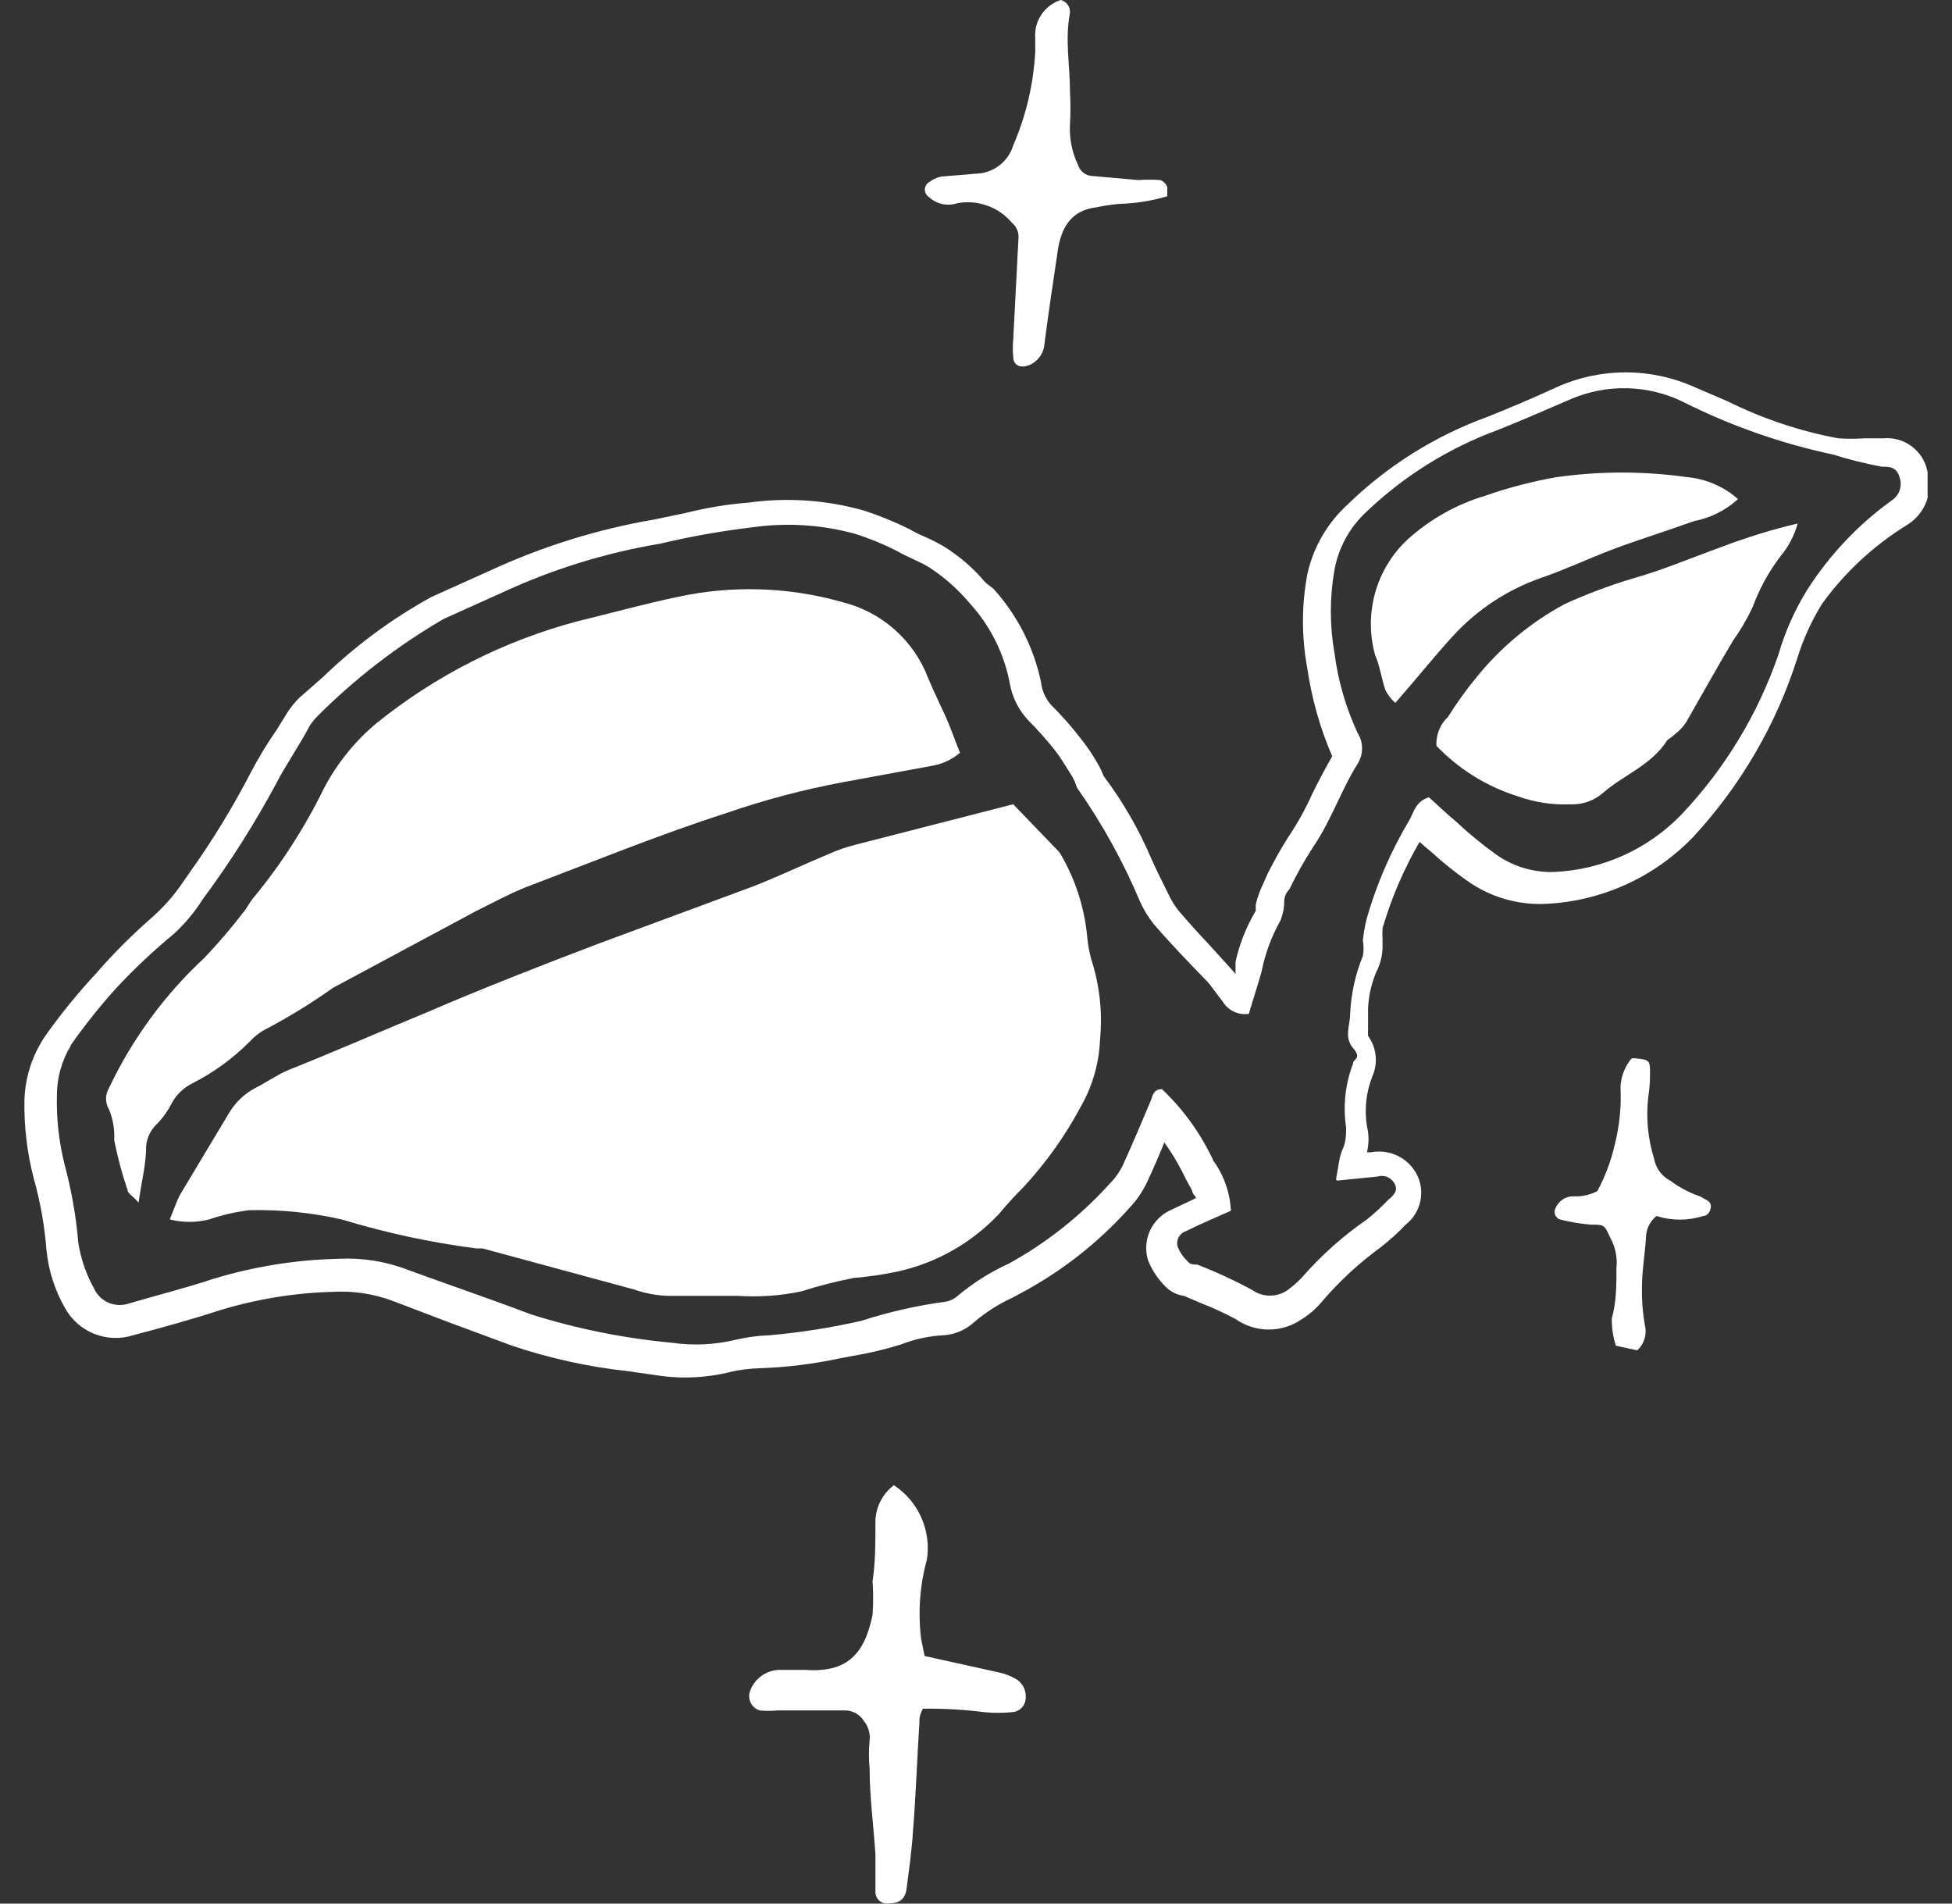 <svg xmlns="http://www.w3.org/2000/svg" fill="none" viewBox="0 0 40 39" height="39" width="40">
<rect x="0" y="0" width="40" height="39" fill="#333333" stroke="none"/>
<g clip-path="url(#clip0_3_190)">
<path fill="white" d="M0.501 22.527C0.49 23.071 0.554 23.614 0.691 24.14C0.826 24.621 0.914 25.114 0.952 25.611C0.994 26.029 1.123 26.433 1.332 26.798C1.464 27.038 1.676 27.226 1.932 27.327C2.187 27.429 2.47 27.439 2.731 27.355C3.313 27.201 3.918 27.035 4.463 26.857C5.232 26.618 6.031 26.486 6.836 26.466C7.239 26.444 7.643 26.505 8.022 26.643L9.208 27.094L10.49 27.569C11.259 27.828 12.055 28.003 12.862 28.091L13.443 28.174C13.957 28.256 14.482 28.231 14.986 28.103C15.181 28.06 15.379 28.036 15.579 28.031C16.125 28.012 16.669 27.945 17.204 27.83L17.714 27.735C17.966 27.684 18.215 27.621 18.461 27.545C18.745 27.433 19.046 27.369 19.351 27.355C19.581 27.336 19.799 27.24 19.968 27.082C20.205 26.881 20.468 26.714 20.751 26.584L20.905 26.501C21.745 26.055 22.5 25.465 23.135 24.757C23.285 24.6 23.409 24.42 23.503 24.224C23.629 23.955 23.748 23.682 23.859 23.405C24.028 23.64 24.174 23.89 24.298 24.152L24.428 24.39C24.428 24.449 24.488 24.496 24.511 24.544L24.013 24.781C23.816 24.863 23.657 25.016 23.567 25.209C23.477 25.402 23.463 25.622 23.527 25.825C23.608 26.025 23.729 26.206 23.883 26.359C23.984 26.463 24.118 26.53 24.262 26.549L24.594 26.691C24.842 26.787 25.084 26.898 25.318 27.023C25.518 27.163 25.756 27.239 26 27.239C26.244 27.239 26.482 27.163 26.682 27.023C26.845 26.921 26.989 26.793 27.109 26.643C27.461 26.235 27.859 25.869 28.295 25.552C28.476 25.41 28.647 25.256 28.805 25.09C28.961 24.968 29.068 24.794 29.107 24.601C29.146 24.407 29.115 24.206 29.019 24.034C28.928 23.875 28.791 23.749 28.625 23.672C28.459 23.596 28.273 23.573 28.094 23.607H28.011C28.054 23.431 28.054 23.248 28.011 23.073C27.957 22.733 27.993 22.385 28.117 22.064C28.179 21.929 28.204 21.78 28.189 21.632C28.175 21.484 28.121 21.343 28.034 21.222C28.031 21.175 28.031 21.127 28.034 21.08V20.653C28.047 20.4 28.103 20.151 28.201 19.917C28.28 19.763 28.325 19.593 28.331 19.419V19.241C28.326 19.166 28.326 19.091 28.331 19.016C28.512 18.398 28.767 17.805 29.09 17.248L29.197 17.343L29.339 17.462C29.567 17.671 29.809 17.865 30.063 18.043C30.529 18.376 31.093 18.543 31.664 18.518C32.816 18.468 33.904 17.974 34.701 17.142C35.667 16.097 36.392 14.854 36.825 13.5C36.947 13.104 37.118 12.725 37.335 12.373C37.807 11.721 38.404 11.168 39.09 10.748C39.27 10.634 39.407 10.464 39.48 10.265C39.553 10.065 39.558 9.847 39.494 9.644C39.451 9.442 39.336 9.263 39.169 9.141C39.003 9.018 38.798 8.961 38.592 8.98H38.213C38.031 8.992 37.849 8.992 37.667 8.98C36.88 8.833 36.118 8.577 35.401 8.221L34.737 7.936C34.29 7.734 33.804 7.629 33.313 7.629C32.822 7.629 32.337 7.734 31.89 7.936C31.427 8.15 30.953 8.351 30.478 8.541C29.404 8.931 28.425 9.546 27.607 10.344C27.194 10.722 26.908 11.22 26.789 11.768C26.67 12.403 26.67 13.054 26.789 13.69C26.879 14.31 27.05 14.917 27.299 15.493C27.157 15.742 27.026 15.991 26.896 16.252C26.756 16.566 26.589 16.868 26.397 17.153C26.241 17.398 26.099 17.652 25.97 17.913L25.887 18.102C25.82 18.238 25.768 18.382 25.733 18.529C25.733 18.529 25.733 18.648 25.733 18.66C25.54 18.984 25.4 19.336 25.318 19.704V19.894V19.953L25.235 19.858L24.772 19.348C24.559 19.123 24.345 18.885 24.143 18.648C24.064 18.545 23.996 18.434 23.942 18.316C23.823 18.079 23.705 17.841 23.598 17.604C23.341 16.997 23.01 16.423 22.613 15.896C22.581 15.809 22.542 15.726 22.495 15.647C22.394 15.468 22.279 15.297 22.151 15.137C21.961 14.89 21.755 14.656 21.534 14.437C21.421 14.307 21.35 14.145 21.332 13.974C21.183 13.263 20.847 12.604 20.359 12.064L20.193 11.934C19.947 11.64 19.654 11.387 19.327 11.187C19.197 11.112 19.062 11.045 18.924 10.985C18.826 10.944 18.73 10.897 18.639 10.842C18.34 10.694 18.031 10.567 17.714 10.463C16.943 10.243 16.135 10.187 15.341 10.297C14.905 10.331 14.473 10.403 14.048 10.51L13.42 10.641C12.247 10.841 11.106 11.196 10.027 11.697L8.841 12.23C8.027 12.678 7.277 13.233 6.61 13.879L6.136 14.294C6.031 14.397 5.939 14.513 5.863 14.639L5.673 14.947C5.477 15.228 5.299 15.521 5.14 15.825C4.773 16.534 4.357 17.215 3.894 17.865L3.704 18.138C3.543 18.368 3.355 18.579 3.147 18.767C2.724 19.134 2.328 19.53 1.96 19.953C1.612 20.328 1.287 20.724 0.988 21.139C0.688 21.542 0.518 22.026 0.501 22.527V22.527ZM1.45 21.412C1.738 21.002 2.051 20.609 2.387 20.238C2.758 19.841 3.155 19.468 3.574 19.123C3.797 18.915 3.992 18.68 4.155 18.423C4.714 17.669 5.217 16.876 5.661 16.05C5.863 15.659 6.124 15.291 6.35 14.864C6.398 14.791 6.454 14.724 6.516 14.662C7.285 13.894 8.15 13.228 9.09 12.681L10.276 12.147C11.309 11.666 12.402 11.326 13.526 11.139C14.14 10.993 14.762 10.882 15.389 10.807C16.102 10.702 16.829 10.746 17.524 10.937C17.814 11.029 18.095 11.144 18.366 11.281C18.592 11.412 18.829 11.495 19.043 11.625C19.354 11.828 19.634 12.076 19.873 12.361C20.292 12.82 20.576 13.387 20.692 13.998C20.74 14.277 20.868 14.536 21.059 14.745C21.261 14.947 21.451 15.161 21.629 15.386C21.747 15.54 21.842 15.706 21.949 15.872C22.056 16.038 22.032 16.086 22.091 16.169C22.594 16.889 23.02 17.66 23.361 18.47C23.433 18.631 23.524 18.782 23.633 18.921C23.989 19.336 24.369 19.728 24.737 20.107C24.855 20.238 24.95 20.392 25.057 20.522C25.112 20.612 25.191 20.683 25.286 20.727C25.381 20.771 25.487 20.787 25.591 20.771C25.674 20.487 25.769 20.202 25.852 19.905C25.925 19.535 26.058 19.179 26.243 18.85C26.281 18.751 26.305 18.647 26.314 18.541C26.314 18.434 26.314 18.328 26.421 18.221C26.564 17.922 26.727 17.633 26.907 17.355C27.275 16.821 27.489 16.169 27.821 15.647C27.88 15.553 27.911 15.444 27.911 15.332C27.911 15.221 27.88 15.112 27.821 15.018C27.579 14.5 27.419 13.948 27.346 13.381C27.246 12.816 27.246 12.238 27.346 11.673C27.43 11.217 27.659 10.801 27.999 10.487C28.769 9.752 29.681 9.183 30.68 8.814C31.19 8.612 31.7 8.387 32.198 8.173C32.562 8.018 32.954 7.943 33.349 7.954C33.745 7.964 34.133 8.059 34.488 8.233C35.462 8.722 36.494 9.085 37.56 9.312C37.887 9.414 38.22 9.497 38.557 9.561C38.711 9.561 38.865 9.561 38.924 9.775C38.956 9.86 38.957 9.953 38.929 10.039C38.901 10.125 38.845 10.199 38.77 10.249C38.082 10.743 37.495 11.363 37.038 12.076C36.781 12.49 36.581 12.937 36.445 13.405C36.026 14.625 35.35 15.741 34.464 16.679C33.772 17.4 32.829 17.825 31.831 17.865C31.406 17.875 30.989 17.745 30.644 17.497C30.362 17.293 30.093 17.071 29.838 16.833C29.636 16.667 29.458 16.489 29.28 16.335C29.007 16.418 28.972 16.643 28.877 16.809C28.504 17.434 28.212 18.104 28.011 18.802C27.972 18.954 27.944 19.109 27.928 19.265C27.946 19.371 27.946 19.479 27.928 19.585C27.773 19.963 27.685 20.364 27.667 20.771C27.667 21.009 27.536 21.246 27.726 21.471C27.916 21.697 27.726 21.685 27.726 21.792C27.567 22.207 27.518 22.657 27.584 23.097C27.584 23.239 27.584 23.393 27.512 23.547C27.441 23.702 27.43 23.891 27.394 24.069C27.358 24.247 27.394 24.14 27.394 24.188L28.224 24.105C28.288 24.085 28.357 24.087 28.419 24.11C28.481 24.134 28.534 24.178 28.568 24.235C28.663 24.378 28.568 24.485 28.45 24.579C28.312 24.723 28.166 24.858 28.011 24.983C27.52 25.321 27.074 25.72 26.682 26.169C26.592 26.265 26.492 26.352 26.386 26.43C26.28 26.505 26.153 26.544 26.024 26.544C25.894 26.544 25.768 26.505 25.662 26.43C25.298 26.232 24.921 26.058 24.535 25.908C24.476 25.908 24.381 25.908 24.345 25.849C24.251 25.764 24.178 25.658 24.132 25.54C24.113 25.474 24.122 25.404 24.155 25.344C24.188 25.284 24.244 25.239 24.31 25.22C24.594 25.078 24.903 24.947 25.223 24.805C25.206 24.437 25.082 24.083 24.867 23.785C24.611 23.232 24.253 22.733 23.811 22.314C23.645 22.314 23.622 22.432 23.586 22.539C23.396 22.99 23.206 23.441 23.005 23.88C22.936 24.02 22.843 24.149 22.732 24.259C22.142 24.91 21.449 25.459 20.68 25.884C20.299 26.057 19.944 26.281 19.624 26.549C19.557 26.609 19.475 26.65 19.387 26.667C18.799 26.745 18.219 26.876 17.655 27.059C17.037 27.2 16.411 27.299 15.78 27.355C15.54 27.363 15.302 27.395 15.069 27.45C14.641 27.552 14.198 27.572 13.764 27.509C12.785 27.418 11.819 27.223 10.881 26.928C10.039 26.608 9.197 26.323 8.354 26.015C7.905 25.841 7.424 25.765 6.943 25.789C6.066 25.809 5.196 25.948 4.357 26.205C3.787 26.394 3.17 26.549 2.648 26.703C2.511 26.751 2.36 26.747 2.226 26.69C2.092 26.633 1.985 26.527 1.925 26.394C1.764 26.103 1.655 25.786 1.604 25.457C1.56 24.928 1.468 24.404 1.332 23.891C1.21 23.419 1.154 22.932 1.166 22.444C1.166 22.084 1.264 21.732 1.45 21.424V21.412Z"></path>
<path fill="white" d="M19.031 3.737C19.007 3.753 18.987 3.775 18.973 3.801C18.959 3.827 18.952 3.856 18.952 3.885C18.952 3.914 18.959 3.943 18.973 3.969C18.987 3.995 19.007 4.017 19.031 4.033C19.107 4.105 19.202 4.156 19.304 4.179C19.406 4.202 19.513 4.197 19.613 4.164C19.819 4.125 20.033 4.142 20.231 4.213C20.429 4.284 20.604 4.406 20.739 4.567C20.786 4.606 20.822 4.655 20.845 4.711C20.867 4.767 20.876 4.827 20.87 4.887L20.763 6.952C20.751 7.07 20.751 7.189 20.763 7.307C20.763 7.509 20.941 7.557 21.131 7.462C21.21 7.42 21.276 7.359 21.324 7.284C21.372 7.209 21.399 7.123 21.404 7.035C21.487 6.394 21.582 5.765 21.677 5.125C21.748 4.662 21.95 4.306 22.471 4.247C22.632 4.212 22.794 4.188 22.958 4.176C23.283 4.166 23.606 4.114 23.919 4.021C23.919 3.938 23.919 3.879 23.919 3.832C23.907 3.799 23.888 3.769 23.863 3.745C23.839 3.72 23.809 3.701 23.776 3.689C23.626 3.678 23.476 3.678 23.326 3.689L22.388 3.606C22.322 3.604 22.257 3.582 22.204 3.541C22.151 3.501 22.112 3.445 22.092 3.381C21.967 3.123 21.91 2.837 21.926 2.55C21.938 2.325 21.938 2.1 21.926 1.874C21.926 1.34 21.819 0.807 21.926 0.261C21.93 0.202 21.914 0.143 21.879 0.096C21.844 0.048 21.793 0.014 21.736 0C21.574 0.053 21.434 0.159 21.339 0.301C21.244 0.443 21.2 0.613 21.214 0.783V1.056C21.179 1.718 21.027 2.369 20.763 2.978C20.713 3.144 20.611 3.289 20.473 3.394C20.334 3.498 20.166 3.556 19.992 3.559L19.28 3.618C19.19 3.641 19.106 3.681 19.031 3.737V3.737Z"></path>
<path fill="white" d="M33.812 21.994C33.812 21.745 33.812 21.709 33.539 21.686C33.504 21.679 33.468 21.679 33.432 21.686C33.296 21.85 33.217 22.054 33.207 22.267C33.227 22.666 33.187 23.066 33.089 23.453C33.013 23.784 32.893 24.103 32.733 24.402C32.579 24.483 32.407 24.52 32.234 24.509C32.158 24.51 32.084 24.533 32.021 24.575C31.958 24.617 31.909 24.677 31.878 24.746C31.867 24.767 31.859 24.79 31.857 24.814C31.855 24.837 31.858 24.861 31.866 24.884C31.874 24.906 31.886 24.927 31.903 24.944C31.919 24.961 31.939 24.975 31.962 24.983C32.172 25.036 32.386 25.072 32.602 25.09C32.875 25.09 32.875 25.09 32.994 25.351C33.101 25.542 33.147 25.762 33.124 25.98C33.124 26.324 33.124 26.668 33.029 27.012C33.026 27.201 33.054 27.39 33.112 27.57L33.551 27.665C33.621 27.599 33.673 27.517 33.7 27.425C33.727 27.333 33.729 27.235 33.705 27.142C33.662 26.896 33.642 26.646 33.646 26.395C33.646 26.051 33.705 25.707 33.729 25.363C33.729 25.277 33.748 25.192 33.785 25.114C33.822 25.036 33.876 24.967 33.943 24.912C34.255 25.012 34.591 25.012 34.904 24.912C34.975 24.912 35.046 24.841 35.058 24.734C35.07 24.628 34.987 24.592 34.915 24.556C34.88 24.53 34.84 24.51 34.797 24.497C34.593 24.423 34.401 24.319 34.227 24.189C34.141 24.144 34.066 24.081 34.008 24.002C33.951 23.924 33.912 23.834 33.895 23.738C33.767 23.328 33.726 22.895 33.777 22.469C33.801 22.312 33.813 22.153 33.812 21.994Z"></path>
<path fill="white" d="M18.318 30.428C18.197 30.518 18.1 30.637 18.034 30.773C17.968 30.909 17.935 31.059 17.939 31.211C17.939 31.614 17.939 32.017 17.88 32.397C17.897 32.626 17.897 32.856 17.88 33.085C17.713 33.904 17.346 34.271 16.503 34.212H16.017C15.88 34.205 15.745 34.242 15.63 34.316C15.515 34.391 15.426 34.499 15.376 34.627C15.36 34.667 15.351 34.709 15.352 34.752C15.352 34.795 15.362 34.838 15.38 34.877C15.397 34.916 15.423 34.951 15.455 34.979C15.488 35.008 15.525 35.029 15.566 35.042C15.688 35.054 15.812 35.054 15.934 35.042C16.385 35.042 16.824 35.042 17.274 35.042C17.358 35.036 17.442 35.052 17.518 35.09C17.593 35.127 17.657 35.185 17.701 35.256C17.747 35.312 17.781 35.376 17.801 35.446C17.822 35.515 17.828 35.587 17.82 35.659C17.802 35.849 17.802 36.039 17.82 36.229C17.82 36.822 17.903 37.415 17.939 37.996C17.939 38.257 17.939 38.506 17.939 38.755C17.938 38.792 17.945 38.829 17.96 38.862C17.976 38.896 17.999 38.925 18.028 38.948C18.056 38.971 18.09 38.987 18.126 38.995C18.162 39.003 18.2 39.002 18.235 38.993C18.449 38.993 18.556 38.886 18.579 38.684C18.603 38.483 18.686 37.925 18.71 37.498C18.769 36.774 18.793 36.027 18.84 35.291C18.84 35.22 18.84 35.137 18.912 35.007C19.332 35.001 19.752 35.024 20.169 35.078C20.358 35.096 20.549 35.096 20.738 35.078C20.802 35.075 20.863 35.051 20.912 35.01C20.961 34.97 20.996 34.914 21.011 34.852C21.029 34.771 21.023 34.686 20.994 34.608C20.964 34.53 20.913 34.462 20.845 34.414C20.739 34.348 20.623 34.3 20.501 34.271L18.947 33.927L18.876 33.583C18.808 33.035 18.848 32.479 18.995 31.946C19.039 31.655 18.998 31.357 18.878 31.088C18.759 30.819 18.564 30.59 18.318 30.428V30.428Z"></path>
<path fill="white" d="M28.39 14.14C28.441 14.239 28.509 14.327 28.592 14.401C29.019 13.915 29.387 13.452 29.778 13.025C30.272 12.487 30.892 12.079 31.581 11.839C32.068 11.673 32.542 11.447 33.04 11.258C33.539 11.068 34.156 10.878 34.713 10.676C35.05 10.612 35.362 10.456 35.615 10.225C35.323 9.968 34.958 9.81 34.571 9.775C33.685 9.65 32.787 9.65 31.902 9.775C31.406 9.861 30.918 9.988 30.442 10.154C29.853 10.329 29.31 10.633 28.853 11.044C28.533 11.339 28.301 11.717 28.182 12.135C28.063 12.554 28.061 12.997 28.177 13.416C28.272 13.63 28.307 13.891 28.39 14.14Z"></path>
<path fill="white" d="M16.978 17.498C16.468 17.711 15.969 17.948 15.459 18.15L12.256 19.336C11.07 19.787 9.884 20.25 8.757 20.736C7.808 21.128 6.859 21.543 5.91 21.922C5.661 22.029 5.447 22.183 5.21 22.302C4.993 22.421 4.812 22.598 4.688 22.812L3.692 24.473C3.609 24.627 3.561 24.793 3.478 24.983C3.743 25.05 4.02 25.05 4.285 24.983C4.554 24.89 4.832 24.827 5.115 24.793C5.749 24.779 6.383 24.843 7.001 24.983C7.901 25.257 8.821 25.455 9.753 25.576H9.884L12.992 26.418C13.217 26.497 13.453 26.541 13.692 26.549C14.178 26.549 14.653 26.549 15.127 26.549C15.564 26.578 16.004 26.546 16.432 26.454C16.782 26.341 17.139 26.25 17.5 26.181C17.799 26.157 18.096 26.113 18.389 26.051C19.189 25.876 19.917 25.462 20.477 24.864C20.634 24.674 20.8 24.492 20.975 24.319C21.441 23.815 21.84 23.253 22.162 22.646C22.392 22.235 22.522 21.776 22.541 21.306C22.595 20.75 22.535 20.189 22.363 19.657C22.322 19.509 22.294 19.358 22.28 19.206C22.225 18.589 22.03 17.993 21.711 17.462L20.762 16.477L17.523 17.308C17.337 17.356 17.154 17.419 16.978 17.498V17.498Z"></path>
<path fill="white" d="M2.34 23.358C2.408 23.704 2.499 24.044 2.613 24.378C2.613 24.449 2.72 24.497 2.839 24.639C2.898 24.224 2.981 23.903 2.993 23.571C2.989 23.472 3.005 23.373 3.042 23.281C3.079 23.189 3.135 23.106 3.206 23.037C3.33 22.912 3.434 22.768 3.515 22.61C3.61 22.43 3.759 22.285 3.942 22.195C4.381 21.971 4.781 21.679 5.128 21.329C5.204 21.246 5.292 21.174 5.389 21.116C5.887 20.856 6.367 20.563 6.824 20.238L9.743 18.672C10.075 18.506 10.407 18.328 10.751 18.186C12.127 17.664 13.491 17.106 14.891 16.655C15.665 16.388 16.459 16.178 17.264 16.027L19.138 15.682C19.335 15.642 19.519 15.552 19.672 15.422C19.565 15.161 19.482 14.912 19.375 14.674C19.268 14.437 19.126 14.152 19.019 13.891C18.874 13.51 18.638 13.169 18.332 12.898C18.027 12.628 17.66 12.435 17.264 12.337C16.163 12.023 15.001 11.987 13.883 12.23C13.195 12.373 12.518 12.563 11.83 12.729C10.327 13.129 8.925 13.84 7.714 14.817C7.27 15.188 6.903 15.644 6.635 16.157C6.245 16.954 5.763 17.703 5.199 18.387C5.116 18.482 5.057 18.613 4.974 18.707C4.729 19.025 4.467 19.33 4.191 19.621C3.374 20.378 2.71 21.284 2.234 22.29C2.194 22.356 2.173 22.432 2.173 22.509C2.173 22.587 2.194 22.663 2.234 22.729C2.316 22.928 2.352 23.143 2.34 23.358V23.358Z"></path>
<path fill="white" d="M33.42 11.863C32.959 12.003 32.507 12.174 32.068 12.373C31.368 12.749 30.751 13.261 30.253 13.88C30.042 14.136 29.848 14.406 29.672 14.687C29.592 14.762 29.529 14.855 29.488 14.957C29.447 15.06 29.429 15.17 29.435 15.28C29.892 15.758 30.464 16.113 31.096 16.312C31.445 16.438 31.816 16.494 32.187 16.478C32.431 16.488 32.669 16.403 32.851 16.241C33.278 15.873 33.848 15.671 34.168 15.161C34.168 15.161 34.275 15.09 34.322 15.043C34.409 14.976 34.485 14.896 34.547 14.805C34.868 14.248 35.176 13.69 35.508 13.133C35.663 12.916 35.798 12.685 35.912 12.445C36.049 12.071 36.241 11.719 36.481 11.401C36.648 11.204 36.77 10.973 36.837 10.725C36.313 10.849 35.798 11.007 35.295 11.199C34.666 11.425 34.061 11.685 33.42 11.863Z"></path>
</g>
<defs>
<clipPath id="clip0_3_190">
<rect transform="translate(0.5)" fill="white" height="39" width="39"></rect>
</clipPath>
</defs>
</svg>
